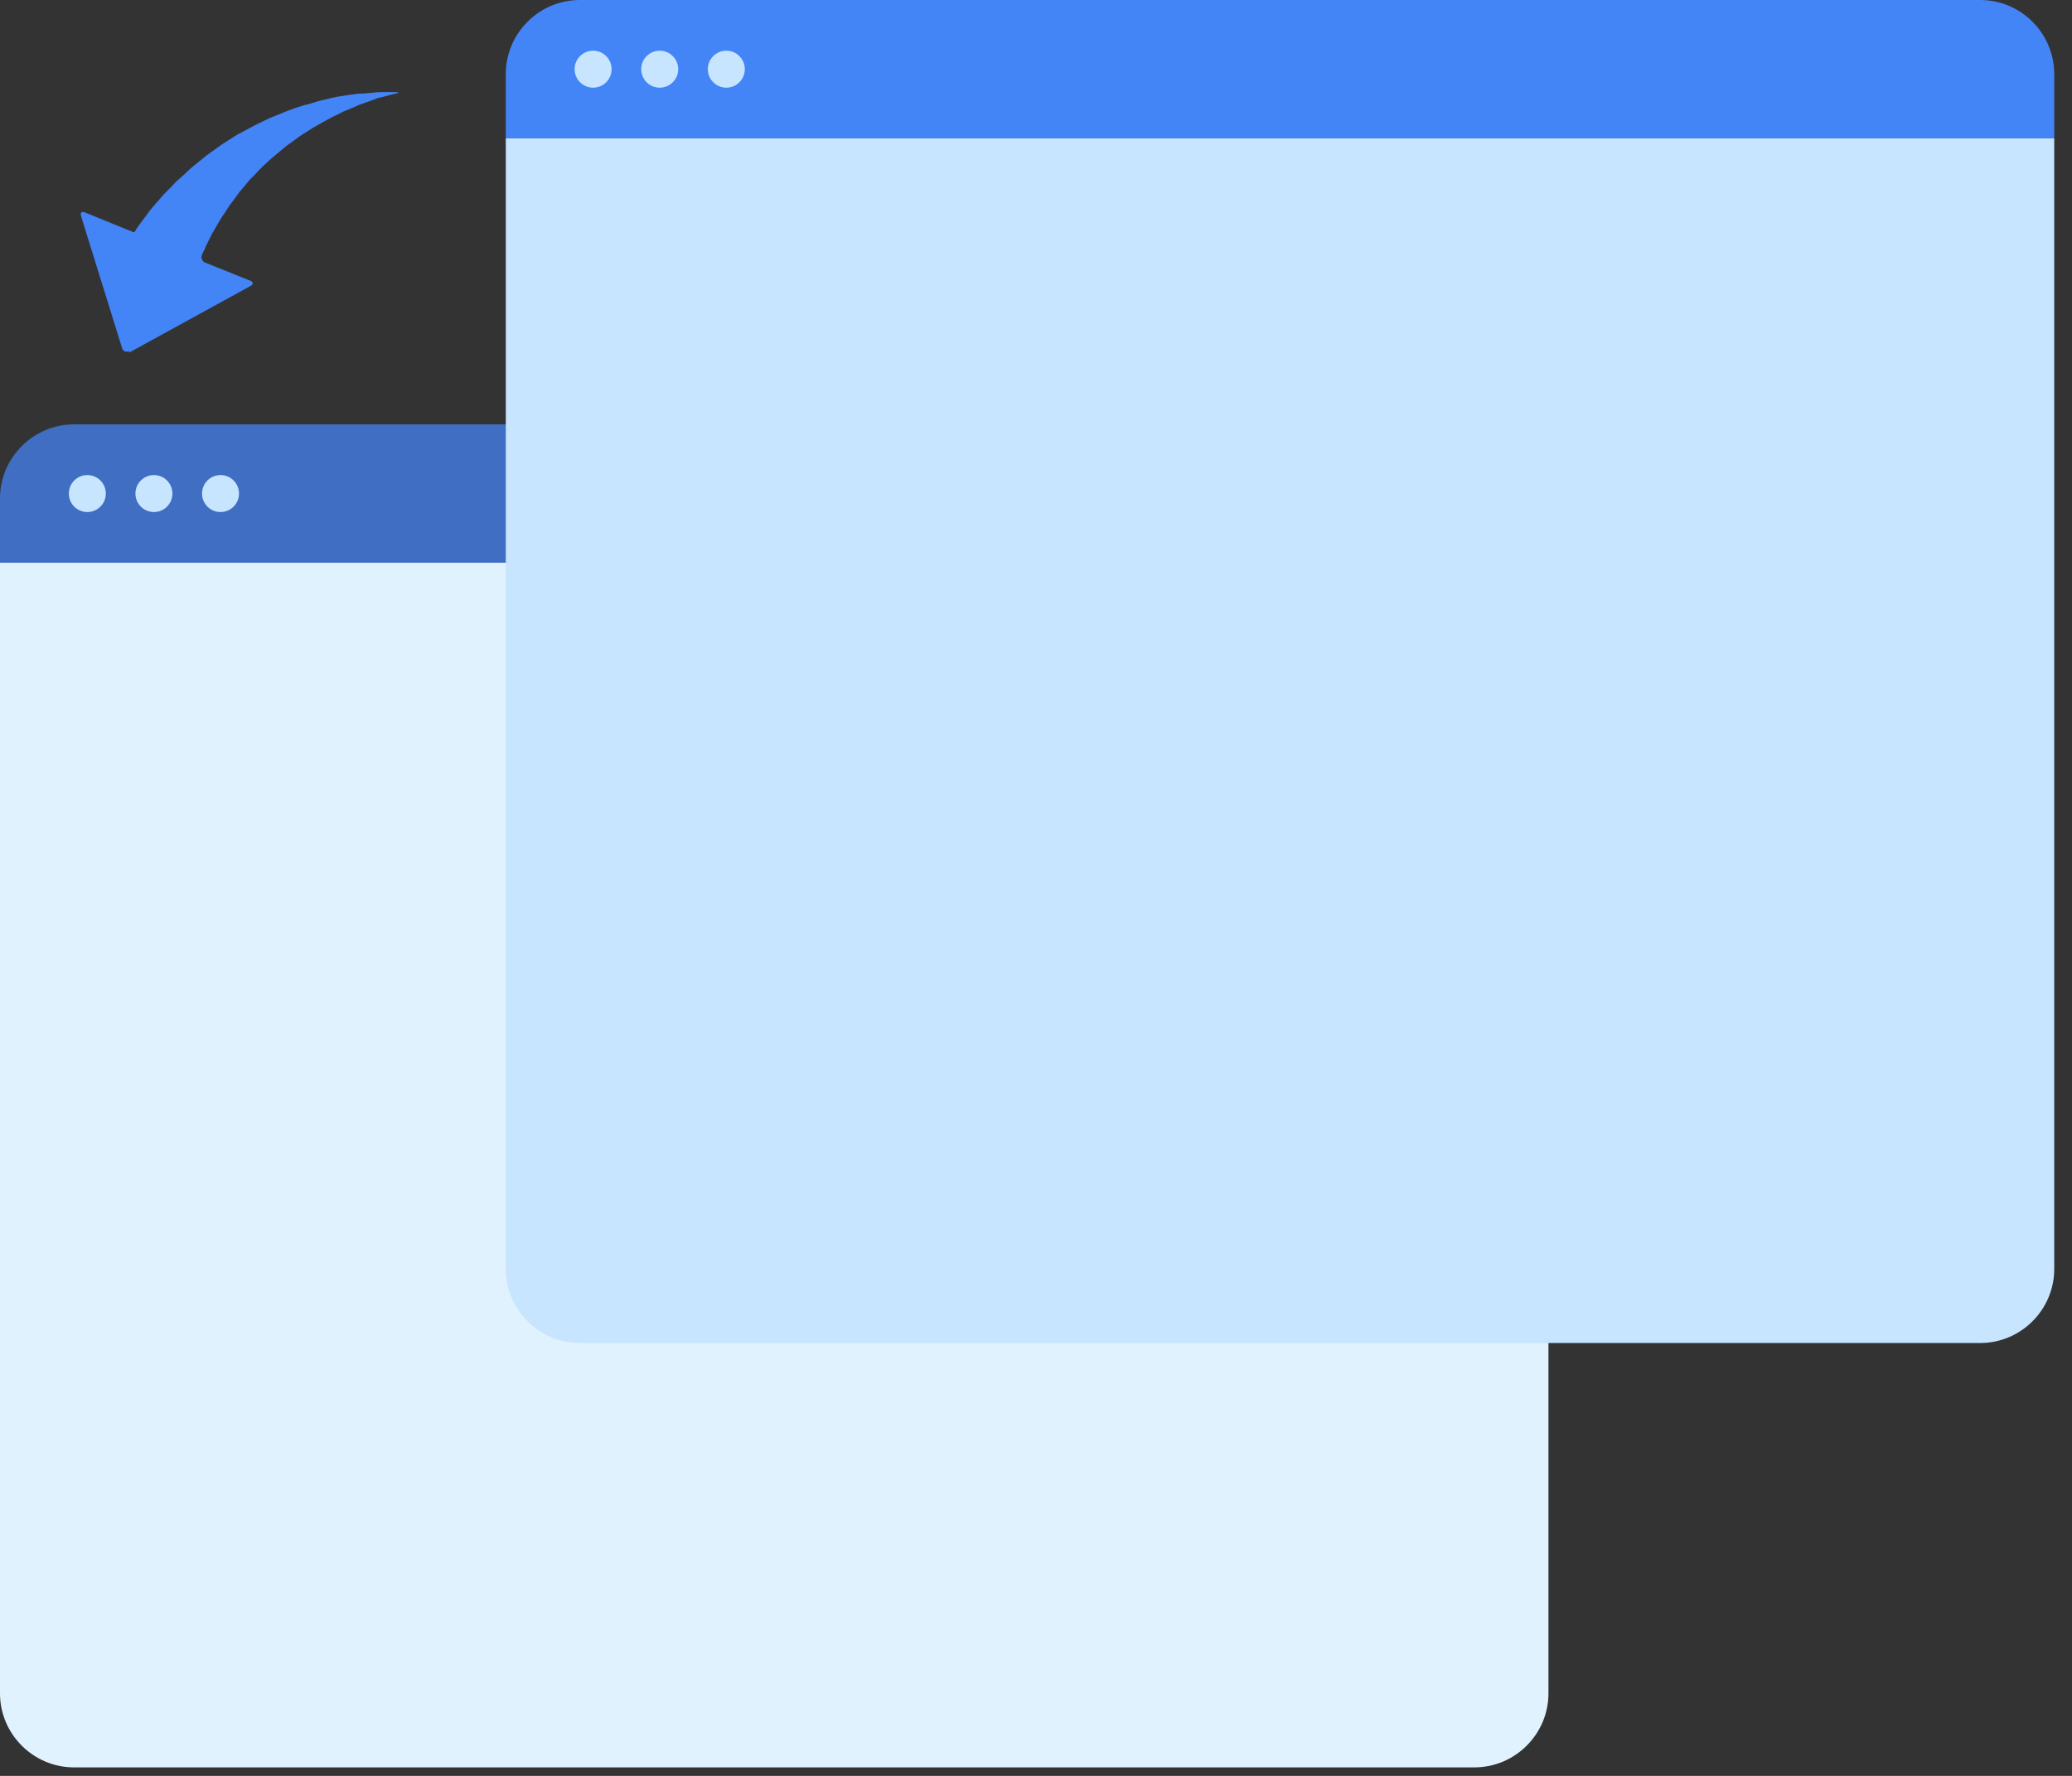 <svg width="56" height="48" viewBox="0 0 56 48" fill="none" xmlns="http://www.w3.org/2000/svg">
<rect x="0" y="0" width="56" height="48" fill="#333333" stroke="none"/>
<g clip-path="url(#clip0_147_215)">
<path d="M0 15.21H41.85V45.77C41.85 46.87 40.95 47.77 39.85 47.77H2C0.9 47.77 0 46.87 0 45.77V15.21Z" fill="#E1F2FF"/>
<path opacity="0.73" d="M2 11.47H39.85C40.95 11.47 41.85 12.37 41.85 13.47V15.21H0V13.47C0 12.37 0.9 11.47 2 11.47Z" fill="#4384F7"/>
<path d="M2.36 13.84C2.636 13.84 2.86 13.617 2.86 13.34C2.86 13.064 2.636 12.84 2.36 12.84C2.084 12.84 1.86 13.064 1.86 13.34C1.86 13.617 2.084 13.84 2.36 13.84Z" fill="#C7E5FF"/>
<path d="M4.16 13.84C4.436 13.84 4.66 13.617 4.66 13.34C4.66 13.064 4.436 12.84 4.16 12.84C3.884 12.84 3.66 13.064 3.66 13.34C3.66 13.617 3.884 13.84 4.16 13.84Z" fill="#C7E5FF"/>
<path d="M5.96 13.84C6.236 13.84 6.46 13.617 6.46 13.34C6.46 13.064 6.236 12.84 5.96 12.84C5.684 12.84 5.46 13.064 5.46 13.34C5.46 13.617 5.684 13.84 5.96 13.84Z" fill="#C7E5FF"/>
<path d="M13.67 3.74H55.52V34.3C55.52 35.4 54.62 36.3 53.52 36.3H15.67C14.57 36.3 13.67 35.4 13.67 34.3V3.74Z" fill="#C7E5FF"/>
<path d="M15.67 0H53.52C54.62 0 55.52 0.9 55.52 2V3.74H13.67V2C13.67 0.9 14.57 0 15.67 0Z" fill="#4384F7"/>
<path d="M16.03 2.37C16.306 2.37 16.53 2.146 16.53 1.87C16.53 1.594 16.306 1.37 16.03 1.37C15.754 1.37 15.53 1.594 15.53 1.87C15.53 2.146 15.754 2.37 16.03 2.37Z" fill="#C7E5FF"/>
<path d="M17.83 2.37C18.106 2.37 18.33 2.146 18.33 1.87C18.33 1.594 18.106 1.37 17.83 1.37C17.554 1.37 17.33 1.594 17.33 1.87C17.33 2.146 17.554 2.37 17.83 2.37Z" fill="#C7E5FF"/>
<path d="M19.63 2.37C19.906 2.37 20.13 2.146 20.13 1.87C20.13 1.594 19.906 1.37 19.63 1.37C19.354 1.37 19.13 1.594 19.13 1.87C19.13 2.146 19.354 2.37 19.63 2.37Z" fill="#C7E5FF"/>
<path d="M3.49 9.53L6.77 7.73C6.85 7.69 6.85 7.62 6.77 7.59L5.55 7.1C5.47 7.07 5.42 6.97 5.46 6.89C5.48 6.84 5.5 6.79 5.53 6.74C5.56 6.65 5.61 6.57 5.65 6.48C5.67 6.44 5.7 6.39 5.72 6.34C5.73 6.32 5.74 6.29 5.76 6.27C5.77 6.25 5.79 6.22 5.8 6.2C5.85 6.11 5.91 6.01 5.97 5.91C6.03 5.81 6.1 5.72 6.16 5.62C6.22 5.52 6.3 5.43 6.37 5.33C6.41 5.28 6.44 5.23 6.48 5.18C6.52 5.13 6.56 5.09 6.6 5.04C6.68 4.94 6.76 4.84 6.85 4.76L6.98 4.62C6.98 4.62 7.07 4.53 7.12 4.48C7.22 4.39 7.31 4.3 7.41 4.22C7.51 4.14 7.61 4.05 7.71 3.97C7.81 3.89 7.92 3.82 8.02 3.74C8.07 3.7 8.12 3.67 8.18 3.63C8.23 3.6 8.29 3.56 8.34 3.53C8.39 3.5 8.44 3.46 8.5 3.43C8.55 3.4 8.61 3.37 8.66 3.34C8.77 3.28 8.87 3.22 8.97 3.17C9.07 3.12 9.18 3.07 9.27 3.02C9.37 2.98 9.47 2.94 9.56 2.9C9.61 2.88 9.65 2.86 9.69 2.84C9.74 2.82 9.78 2.81 9.83 2.79C9.92 2.76 10 2.73 10.08 2.7C10.16 2.67 10.23 2.64 10.3 2.63C10.37 2.61 10.43 2.6 10.49 2.58C10.57 2.56 10.64 2.54 10.7 2.53C10.79 2.51 10.79 2.49 10.7 2.49C10.64 2.49 10.57 2.49 10.48 2.49C10.42 2.49 10.35 2.49 10.28 2.49C10.21 2.49 10.13 2.5 10.04 2.51C9.96 2.51 9.87 2.53 9.77 2.53C9.72 2.53 9.67 2.53 9.63 2.54C9.58 2.54 9.53 2.56 9.47 2.56C9.37 2.58 9.26 2.59 9.14 2.61C9.03 2.63 8.91 2.66 8.79 2.69C8.67 2.71 8.55 2.75 8.42 2.79C8.36 2.81 8.29 2.83 8.23 2.84C8.17 2.86 8.1 2.88 8.04 2.9C7.98 2.92 7.91 2.94 7.85 2.97C7.78 2.99 7.72 3.02 7.66 3.04C7.53 3.09 7.4 3.15 7.27 3.2C7.14 3.26 7.01 3.33 6.88 3.39C6.75 3.46 6.62 3.53 6.49 3.6C6.42 3.63 6.36 3.67 6.3 3.71C6.24 3.75 6.18 3.79 6.11 3.83C5.98 3.91 5.87 4 5.75 4.08C5.69 4.12 5.63 4.17 5.57 4.21C5.51 4.26 5.46 4.3 5.4 4.35C5.29 4.44 5.17 4.53 5.07 4.63C4.97 4.73 4.86 4.82 4.76 4.91C4.67 5.01 4.57 5.11 4.48 5.2C4.46 5.22 4.43 5.25 4.41 5.27C4.39 5.29 4.37 5.32 4.35 5.34C4.31 5.39 4.27 5.44 4.23 5.48C4.15 5.57 4.07 5.66 4 5.76C3.86 5.95 3.73 6.11 3.63 6.28C3.63 6.28 3.56 6.26 3.47 6.22L2.29 5.74C2.21 5.71 2.16 5.74 2.19 5.84L3.3 9.41C3.33 9.5 3.41 9.53 3.49 9.49V9.53Z" fill="#4384F7"/>
</g>
<defs>
<clipPath id="clip0_147_215">
<rect width="55.52" height="47.77" fill="white"/>
</clipPath>
</defs>
</svg>
